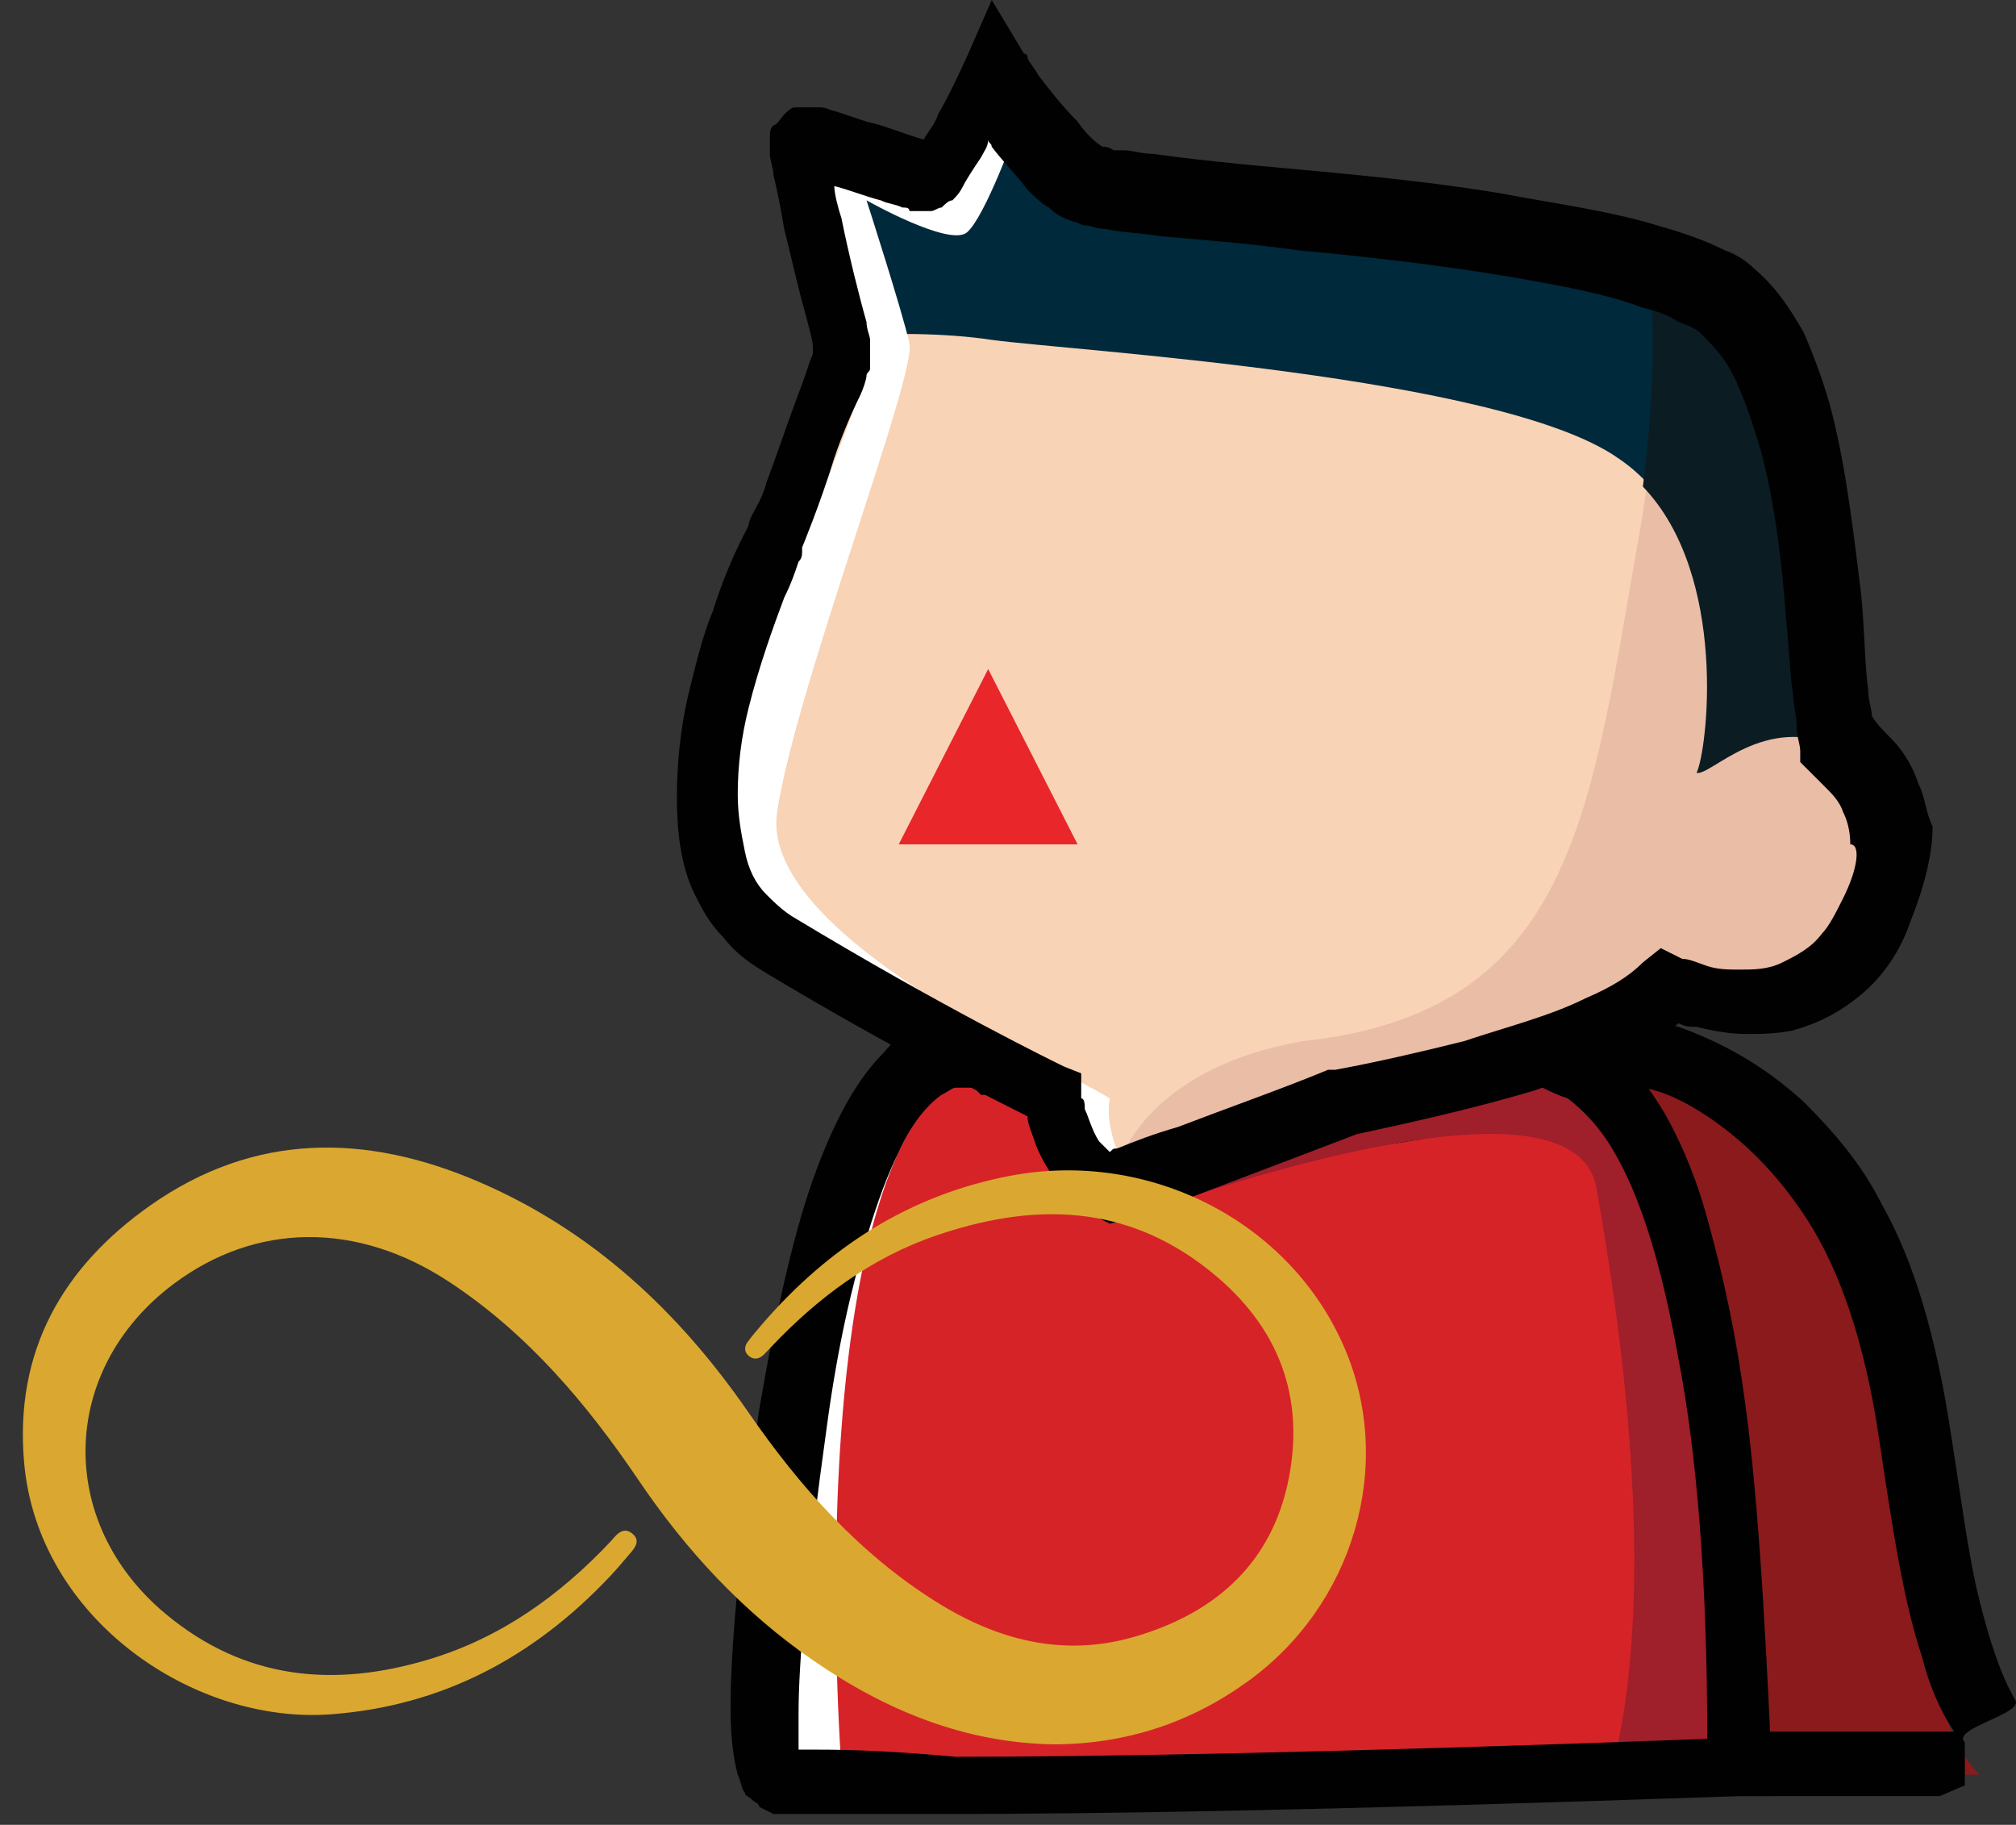 <?xml version="1.0" encoding="utf-8"?>
<!-- Generator: Adobe Illustrator 16.0.2, SVG Export Plug-In . SVG Version: 6.00 Build 0)  -->
<!DOCTYPE svg PUBLIC "-//W3C//DTD SVG 1.1//EN" "http://www.w3.org/Graphics/SVG/1.1/DTD/svg11.dtd">
<svg version="1.1" id="Layer_1" xmlns="http://www.w3.org/2000/svg" xmlns:xlink="http://www.w3.org/1999/xlink" x="0px" y="0px"
	width="137px" height="124px" viewBox="-46 0 137 124" enable-background="new -46 0 137 124" xml:space="preserve">
<rect x="-46" y="0" width="137" height="124" fill="#333333" stroke="none"/>
<path fill="#8A1A1C" d="M60.781,70.992c0,0,19.449-2.432,23.583,26.258c1.702,12.885,0,18.963,4.133,23.339
	c-16.532,0-29.418,0.729-29.418,0.729S45.464,97.006,45.464,96.764C45.221,96.52,60.781,70.992,60.781,70.992z"/>
<path fill="#010101" d="M87.524,118.4c-0.972-0.971,4.134-1.944,3.403-2.916c-0.973-1.702-1.701-3.891-2.431-6.809
	c-0.729-2.917-1.216-6.807-1.945-11.426c-0.972-6.322-2.431-11.428-4.619-15.317c-1.458-2.917-3.403-5.105-5.349-7.05
	c-2.918-2.675-5.835-4.134-8.51-5.106c-2.674-0.729-4.862-0.972-6.32-0.972c-0.73,0-1.217,0-1.459,0l-1.216,0.242l-0.486,0.973
	c0,0-3.89,6.321-7.78,12.643c-1.945,3.16-3.89,6.321-5.349,8.752c-0.729,1.217-1.215,2.188-1.702,2.918
	c-0.243,0.486-0.486,0.729-0.486,0.973c0,0,0,0.243-0.243,0.243c0,0,0,0,0,0.243c0,0,0,0,0,0.243c0,0,0,0,0,0.243c0,0,0,0,0,0.242
	v0.244v0.486l0.243,0.486c0,0,0,0,0,0.242c0.243,0.486,1.216,2.188,2.188,4.377c3.403,6.808,9.726,18.478,9.726,18.478l0.729,1.215
	h1.459c0,0,12.156,0,28.445,0l1.702-0.729V118.4z M60.295,117.672c-0.729,0-1.216,0-1.702,0c-1.216-2.431-3.89-7.537-6.564-12.398
	c-1.216-2.433-2.431-4.863-3.403-6.564c-0.486-0.73-0.729-1.217-0.973-1.703c0.243-0.242,0.486-0.729,0.729-1.215
	c1.944-3.16,5.349-8.996,8.509-14.102c1.459-2.432,2.918-4.862,3.891-6.564c0.486-0.729,0.729-1.215,0.973-1.701
	c0.973,0,2.431,0.242,3.89,0.486c1.458,0.242,2.917,0.973,4.376,1.944c2.188,1.459,4.619,3.647,6.808,7.051s3.89,8.267,4.862,14.831
	c0.973,6.563,1.702,11.184,2.918,14.83c0.486,1.944,1.215,3.646,2.188,5.105c-6.807,0-13.371,0-18.721,0
	C65.157,117.672,62.24,117.672,60.295,117.672z"/>
<path fill="#D62328" d="M6.321,121.076c0,0-2.188-0.973,1.215-24.799c4.62-30.877,13.372-24.313,13.372-24.313l30.633,0.729
	c0,0,19.937-15.074,19.937,47.409C16.532,122.048,6.321,121.076,6.321,121.076z"/>
<path fill="#FFFFFF" d="M29.661,79.258c0,0-2.188-3.16-1.458-5.834c-0.486-0.244-1.459-0.73-2.431-1.459h-4.376l4.619,2.917
	C25.771,74.882,27.716,81.933,29.661,79.258z"/>
<path fill="#FFFFFF" d="M21.152,71.965c0,0-8.996-6.564-13.372,24.313c-3.404,23.582-1.216,24.799-1.216,24.799s1.216,0,5.105,0.242
	c-0.243-0.729-0.486-1.215-0.486-1.215S7.78,75.854,21.152,71.965z"/>
<path fill="none" stroke="#010101" stroke-width="6.524" stroke-miterlimit="10" d="M38.17,75.369c0,0,8.509-0.244,14.344-1.703"/>
<path fill="#9F1F2A" d="M63.455,120.346c2.674,0,5.35-0.242,8.267-0.242c0-59.565-19.937-47.409-19.937-47.409l-14.587,4.619
	c-5.835,2.431-7.293,2.675-7.293,2.675l-0.243,0.973v2.188c0,0,31.12-11.913,32.821-2.432c1.702,9.482,4.133,26.744,1.216,38.9
	C63.455,119.859,63.455,120.104,63.455,120.346z"/>
<path fill="#010101" d="M72.451,94.332c-0.729-5.105-1.702-8.996-2.675-12.399c-0.729-2.431-1.702-4.619-2.675-6.321
	c-1.458-2.432-3.16-4.376-4.861-5.349c-1.702-1.216-3.647-1.458-5.35-1.458c-1.945,0-3.403,0.485-4.376,0.972
	c-0.486,0.243-0.729,0.486-1.216,0.486l-29.174-0.486c0,0-0.243,0-0.243-0.243c-0.486-0.243-1.459-0.486-2.432-0.486
	c-0.486,0-1.215,0-1.945,0.244c-1.216,0.242-2.431,0.972-3.404,2.188c-1.702,1.701-3.161,4.133-4.619,8.023
	c-1.459,3.89-2.674,9.238-3.89,16.289c-1.458,10.454-1.945,16.532-1.945,20.179c0,2.431,0.243,3.647,0.486,4.62
	c0.243,0.486,0.243,0.973,0.486,1.215c0,0.243,0.243,0.243,0.486,0.486s0.486,0.244,0.486,0.486l0.486,0.244l0.486,0.242
	c0.243,0,2.674,0,12.156,0s25.771-0.242,53.487-1.216h2.188v-2.188C73.91,109.406,73.424,100.896,72.451,94.332z M8.996,118.889
	c-0.243,0-0.486,0-0.729,0c0-0.488,0-1.459,0-2.433c0-3.403,0.486-9.238,1.945-19.692c0.729-5.35,1.702-9.482,2.674-12.643
	c0.729-2.432,1.458-4.377,2.188-5.835c0.973-2.188,2.188-3.403,2.917-3.89c0.486-0.244,0.729-0.486,0.973-0.486s0.486,0,0.729,0
	s0.486,0,0.486,0l0.486,0.486l32.092,0.729l0.729-0.486c0,0,0.486-0.242,1.216-0.486c0.729-0.242,1.459-0.486,2.432-0.486
	c0.486,0,0.972,0,1.701,0.244c0.486,0.242,0.973,0.486,1.702,0.729c0.972,0.729,2.188,1.945,3.161,3.647
	c1.701,2.917,3.16,7.294,4.375,14.101c1.217,6.322,1.945,14.831,1.945,25.771c-26.257,0.973-41.817,1.216-51.056,1.216
	C13.615,118.889,10.697,118.889,8.996,118.889z"/>
<path fill="#F8D3B5" d="M29.418,80.961c0,0,9.725-3.404,16.046-5.836c7.051-1.459,17.262-3.403,21.881-7.779
	c2.918,1.459,10.94,2.674,14.102-5.349c3.16-7.78-0.486-9.968-2.188-12.156c-0.973-5.105-0.729-24.555-7.537-29.904
	c-6.808-5.349-40.116-6.564-43.276-7.78c-2.917-1.216-7.294-7.78-7.294-7.78s-3.404,7.294-3.89,7.294
	c-0.729,0-8.266-2.917-8.752-2.674C8.023,9.239,11.67,23.34,11.67,23.826S7.051,36.226,7.051,36.226s-10.94,21.152,0,27.716
	c10.94,6.564,18.721,10.211,18.721,10.211S25.771,78.772,29.418,80.961z"/>
<path fill="#00293B" d="M79.259,50.813v-1.216c-0.973-5.105-0.729-24.555-7.537-29.904c-6.808-5.349-40.115-6.564-43.276-7.78
	c-2.917-1.216-7.294-7.78-7.294-7.78s-3.404,7.293-3.89,7.293c-0.729,0-8.267-2.917-8.752-2.674
	c-0.486,0.243,2.431,11.427,2.917,14.101c2.675-0.243,6.808-0.243,9.968,0.243c5.349,0.729,34.524,2.431,42.546,8.023
	c8.023,5.349,6.322,19.207,5.592,20.908C70.506,52.758,74.152,48.382,79.259,50.813z"/>
<path fill="#FFFFFF" d="M29.418,74.639c-3.89-2.431-23.826-11.184-22.61-19.45c1.215-8.266,9.482-29.661,8.996-31.849
	s-2.917-9.725-2.917-9.725s5.592,3.161,6.807,2.188c1.216-0.972,3.404-7.05,3.404-7.05l-1.702-0.486
	c-0.973,2.188-2.431,4.863-2.917,4.863c-0.729,0-8.266-2.918-8.752-2.675s3.161,14.345,3.161,14.831
	c0,0.486-4.62,12.399-4.62,12.399s-10.94,21.152,0,27.716c10.941,6.564,18.721,10.211,18.721,10.211s0,0.243,0,0.486
	c0,0,1.945,7.051,3.89,4.377C31.12,80.475,28.932,77.313,29.418,74.639z"/>
<path fill="#EABDA7" d="M81.446,61.753c3.161-7.78-0.486-9.968-2.188-12.156c-0.973-5.105-0.729-24.556-7.536-29.904
	c-1.216-0.972-3.161-1.702-5.593-2.431c0.486,3.647,0.973,9.968-0.972,20.422c-3.161,18.234-4.62,31.121-22.611,33.065
	c-9.968,1.702-12.156,7.537-12.156,7.537l-0.729,2.188c0,0,9.725-3.404,16.046-5.836c7.051-1.459,17.262-3.403,21.881-7.779
	C70.506,68.561,78.285,69.776,81.446,61.753z"/>
<path fill="#0B1D23" d="M65.644,33.065c5.835,6.078,4.376,17.991,3.647,19.45c0.972,0.243,4.619-4.133,9.725-1.702v-1.216
	c-0.973-5.105-0.729-24.556-7.537-29.904c-1.216-0.972-3.16-1.702-5.592-2.431C66.373,20.422,66.616,25.285,65.644,33.065z"/>
<path fill="#010101" d="M84.363,53.244c-0.485-1.459-1.215-2.431-1.944-3.161c-0.486-0.486-0.972-0.972-1.216-1.458
	c0-0.486-0.242-0.973-0.242-1.702c-0.244-1.702-0.244-4.133-0.486-6.564c-0.486-3.89-0.973-8.266-1.945-12.156
	c-0.486-1.945-1.216-3.89-1.945-5.592c-0.973-1.702-1.945-3.161-3.404-4.376c-0.485-0.486-1.215-0.973-1.944-1.216
	c-1.459-0.729-2.917-1.216-4.619-1.702c-3.161-0.973-6.808-1.459-10.698-2.188c-5.834-0.973-12.156-1.459-17.261-1.945
	c-2.431-0.243-4.619-0.486-6.321-0.729c-0.729,0-1.458-0.243-1.945-0.243c-0.243,0-0.486,0-0.486,0h-0.243
	c0,0-0.243-0.243-0.729-0.243c-0.486-0.243-1.215-0.973-1.702-1.702c-0.973-0.972-1.945-2.188-2.674-3.161
	c-0.243-0.486-0.729-0.972-0.729-1.215s-0.243-0.243-0.243-0.243L21.395,0l-1.702,3.89c-0.243,0.486-0.972,2.188-1.945,3.89
	c-0.243,0.729-0.729,1.216-0.973,1.702c-0.972-0.243-2.674-0.973-3.89-1.216c-0.729-0.243-1.459-0.486-2.188-0.729
	c-0.243,0-0.486-0.243-0.972-0.243c-0.243,0-0.243,0-0.486,0s-0.243,0-0.486,0H8.509c0,0-0.243,0-0.486,0S7.537,7.537,7.294,7.78
	C7.051,8.023,6.808,8.509,6.564,8.509C6.321,8.752,6.321,8.996,6.321,9.239s0,0.243,0,0.486s0,0.486,0,0.729
	c0,0.486,0.243,0.973,0.243,1.459c0.243,0.973,0.486,2.188,0.729,3.647c0.486,1.945,0.972,4.133,1.458,5.835
	c0.243,0.972,0.486,1.702,0.486,2.188c0,0.243,0,0.243,0,0.486c-0.243,0.486-0.486,1.458-0.973,2.674
	c-0.729,1.945-1.458,4.133-2.188,6.078c-0.243,0.972-0.729,1.702-0.973,2.188s-0.243,0.729-0.243,0.729
	c-0.243,0.486-1.458,2.674-2.431,5.835c-0.729,1.702-1.215,3.89-1.702,5.835C0.243,49.597,0,51.785,0,54.217
	c0,2.188,0.243,4.619,1.216,6.564c0.486,0.972,0.972,1.945,1.945,2.917C3.89,64.671,4.862,65.4,6.078,66.13
	c8.509,5.105,15.317,8.509,17.748,9.725c0,0.486,0.243,0.973,0.486,1.702s0.729,1.701,1.458,2.674
	c0.729,0.973,1.702,1.945,2.674,2.432l0.973,0.486l0.973-0.243c0,0,2.431-0.729,5.592-1.944c3.161-1.217,7.051-2.675,10.211-3.891
	c3.404-0.729,7.78-1.701,11.914-2.918c2.188-0.729,4.133-1.458,6.077-2.188c1.459-0.729,2.675-1.459,3.89-2.432
	c0.486,0.243,0.73,0.243,1.217,0.243c0.972,0.243,2.188,0.486,3.403,0.486c0.972,0,1.944,0,3.16-0.243
	c1.702-0.486,3.161-1.215,4.62-2.432c1.458-1.215,2.674-2.917,3.403-5.105c0.972-2.431,1.458-4.62,1.458-6.321
	C84.85,55.189,84.85,54.217,84.363,53.244z M79.258,61.024c-0.486,0.973-0.972,1.945-1.458,2.431
	c-0.729,0.973-1.702,1.459-2.675,1.945s-1.945,0.486-2.917,0.486c-0.729,0-1.459,0-2.188-0.243
	c-0.729-0.243-1.215-0.486-1.701-0.486l-1.459-0.729L65.644,65.4c-0.973,0.973-2.188,1.701-3.89,2.432
	c-2.432,1.215-5.35,1.944-8.267,2.917c-2.917,0.729-6.078,1.459-8.752,1.945h-0.243h-0.243c-2.917,1.216-7.05,2.675-10.211,3.89
	c-1.702,0.486-2.917,0.973-4.133,1.459c-0.243,0-0.243,0-0.486,0.243c-0.243-0.243-0.486-0.486-0.729-0.729
	c-0.486-0.729-0.729-1.702-0.972-2.188c0-0.244,0-0.73-0.243-0.73v-0.242v-1.459l-1.216-0.486
	c-0.486-0.243-8.023-3.891-18.478-10.211c-0.729-0.486-1.215-0.973-1.702-1.458c-0.729-0.729-1.216-1.702-1.459-2.918
	c-0.243-1.215-0.486-2.431-0.486-3.89c0-1.945,0.243-3.89,0.729-5.835c0.729-2.917,1.702-5.592,2.432-7.537
	C7.78,39.629,8.023,38.9,8.266,38.17c0.243-0.243,0.243-0.486,0.243-0.729v-0.243c0,0,1.216-2.918,2.188-6.079
	c0.486-1.458,1.216-3.161,1.702-4.133c0.243-0.486,0.486-1.216,0.486-1.459c0-0.243,0.243-0.243,0.243-0.486v-0.243c0,0,0,0,0-0.243
	s0-0.243,0-0.486s0-0.243,0-0.486s0-0.243,0-0.486s-0.243-0.729-0.243-1.215c-0.486-1.702-1.216-4.62-1.702-7.051
	c-0.243-0.729-0.486-1.702-0.486-2.188c0.973,0.243,2.188,0.729,3.161,0.972c0.486,0.243,0.973,0.243,1.459,0.486
	c0.243,0,0.486,0,0.486,0.243h0.243c0,0,0.243,0,0.486,0s0.486,0,0.729,0s0.486-0.243,0.729-0.243
	c0.243-0.243,0.486-0.486,0.729-0.486c0.243-0.243,0.486-0.486,0.729-0.972c0.243-0.486,0.729-1.216,1.216-1.945
	c0.243-0.486,0.486-0.729,0.486-1.215c0,0.243,0.243,0.243,0.243,0.486c0.729,0.972,1.702,1.945,2.431,2.917
	c0.486,0.486,0.973,0.972,1.458,1.215c0.486,0.486,0.973,0.729,1.702,0.973c0.243,0,0.486,0.243,0.729,0.243
	c0.486,0,0.729,0.243,1.458,0.243c0.973,0.243,2.188,0.243,3.647,0.486c2.674,0.243,6.078,0.486,9.482,0.972
	c5.349,0.486,11.427,1.216,16.532,2.188c2.674,0.486,4.863,0.972,6.808,1.702c0.973,0.243,1.702,0.486,2.431,0.973
	c0.73,0.243,1.217,0.486,1.459,0.729c0.486,0.486,1.216,1.216,1.702,1.945c0.973,1.458,1.702,3.646,2.431,6.078
	c0.973,3.646,1.459,7.78,1.703,11.427c0.242,1.945,0.242,3.646,0.485,5.105c0,0.729,0.243,1.459,0.243,2.188
	c0,0.729,0.243,1.216,0.243,1.702v0.729l0.486,0.486c0.486,0.486,0.729,0.729,1.216,1.216s0.973,0.973,1.215,1.702
	c0.244,0.486,0.486,1.215,0.486,2.188C80.475,57.377,80.23,59.079,79.258,61.024z"/>
<path fill="#E9262A" d="M15.074,57.377l6.078-11.913l6.078,11.913H15.074z"/>
<path fill-rule="evenodd" clip-rule="evenodd" fill="#DAA830" d="M25.674,118.532c-6.053-0.076-11.47-2.285-16.441-5.724
	c-4.746-3.281-8.599-7.438-11.827-12.212c-3.525-5.212-7.548-9.974-12.865-13.479c-6.261-4.13-13.164-4.064-18.764,0.146
	c-7.739,5.818-7.982,16.18-0.531,22.396c5.38,4.49,11.449,5.047,17.924,3.093c4.871-1.47,8.865-4.332,12.321-8.001
	c0.089-0.095,0.173-0.193,0.257-0.292c0.357-0.418,0.775-0.638,1.252-0.224c0.458,0.398,0.241,0.823-0.072,1.194
	c-0.502,0.594-1.003,1.189-1.538,1.754c-5.145,5.427-11.328,8.736-18.876,9.306c-9.38,0.708-19.935-6.506-20.874-17.092
	c-0.668-7.537,2.575-13.27,8.585-17.493c7.048-4.953,14.604-4.897,22.264-1.618c7.727,3.309,13.63,8.819,18.368,15.682
	c3.486,5.049,7.52,9.591,12.773,12.885c4.146,2.601,8.627,3.772,13.451,2.373c5.754-1.67,9.648-5.297,10.611-11.387
	c0.936-5.929-1.459-10.575-6.214-14.043c-5.579-4.067-11.654-3.963-17.871-1.836c-4.414,1.51-8.051,4.238-11.235,7.603
	c-0.156,0.165-0.306,0.335-0.469,0.491c-0.326,0.313-0.697,0.37-1.041,0.064c-0.32-0.285-0.272-0.647-0.032-0.963
	c0.313-0.413,0.646-0.811,0.986-1.202c4.506-5.202,9.983-8.751,16.837-10.055c9.52-1.811,19.149,3.167,22.782,11.854
	c3.318,7.934,0.523,17.36-6.683,22.534C34.874,117.072,30.551,118.5,25.674,118.532z"/>
</svg>
